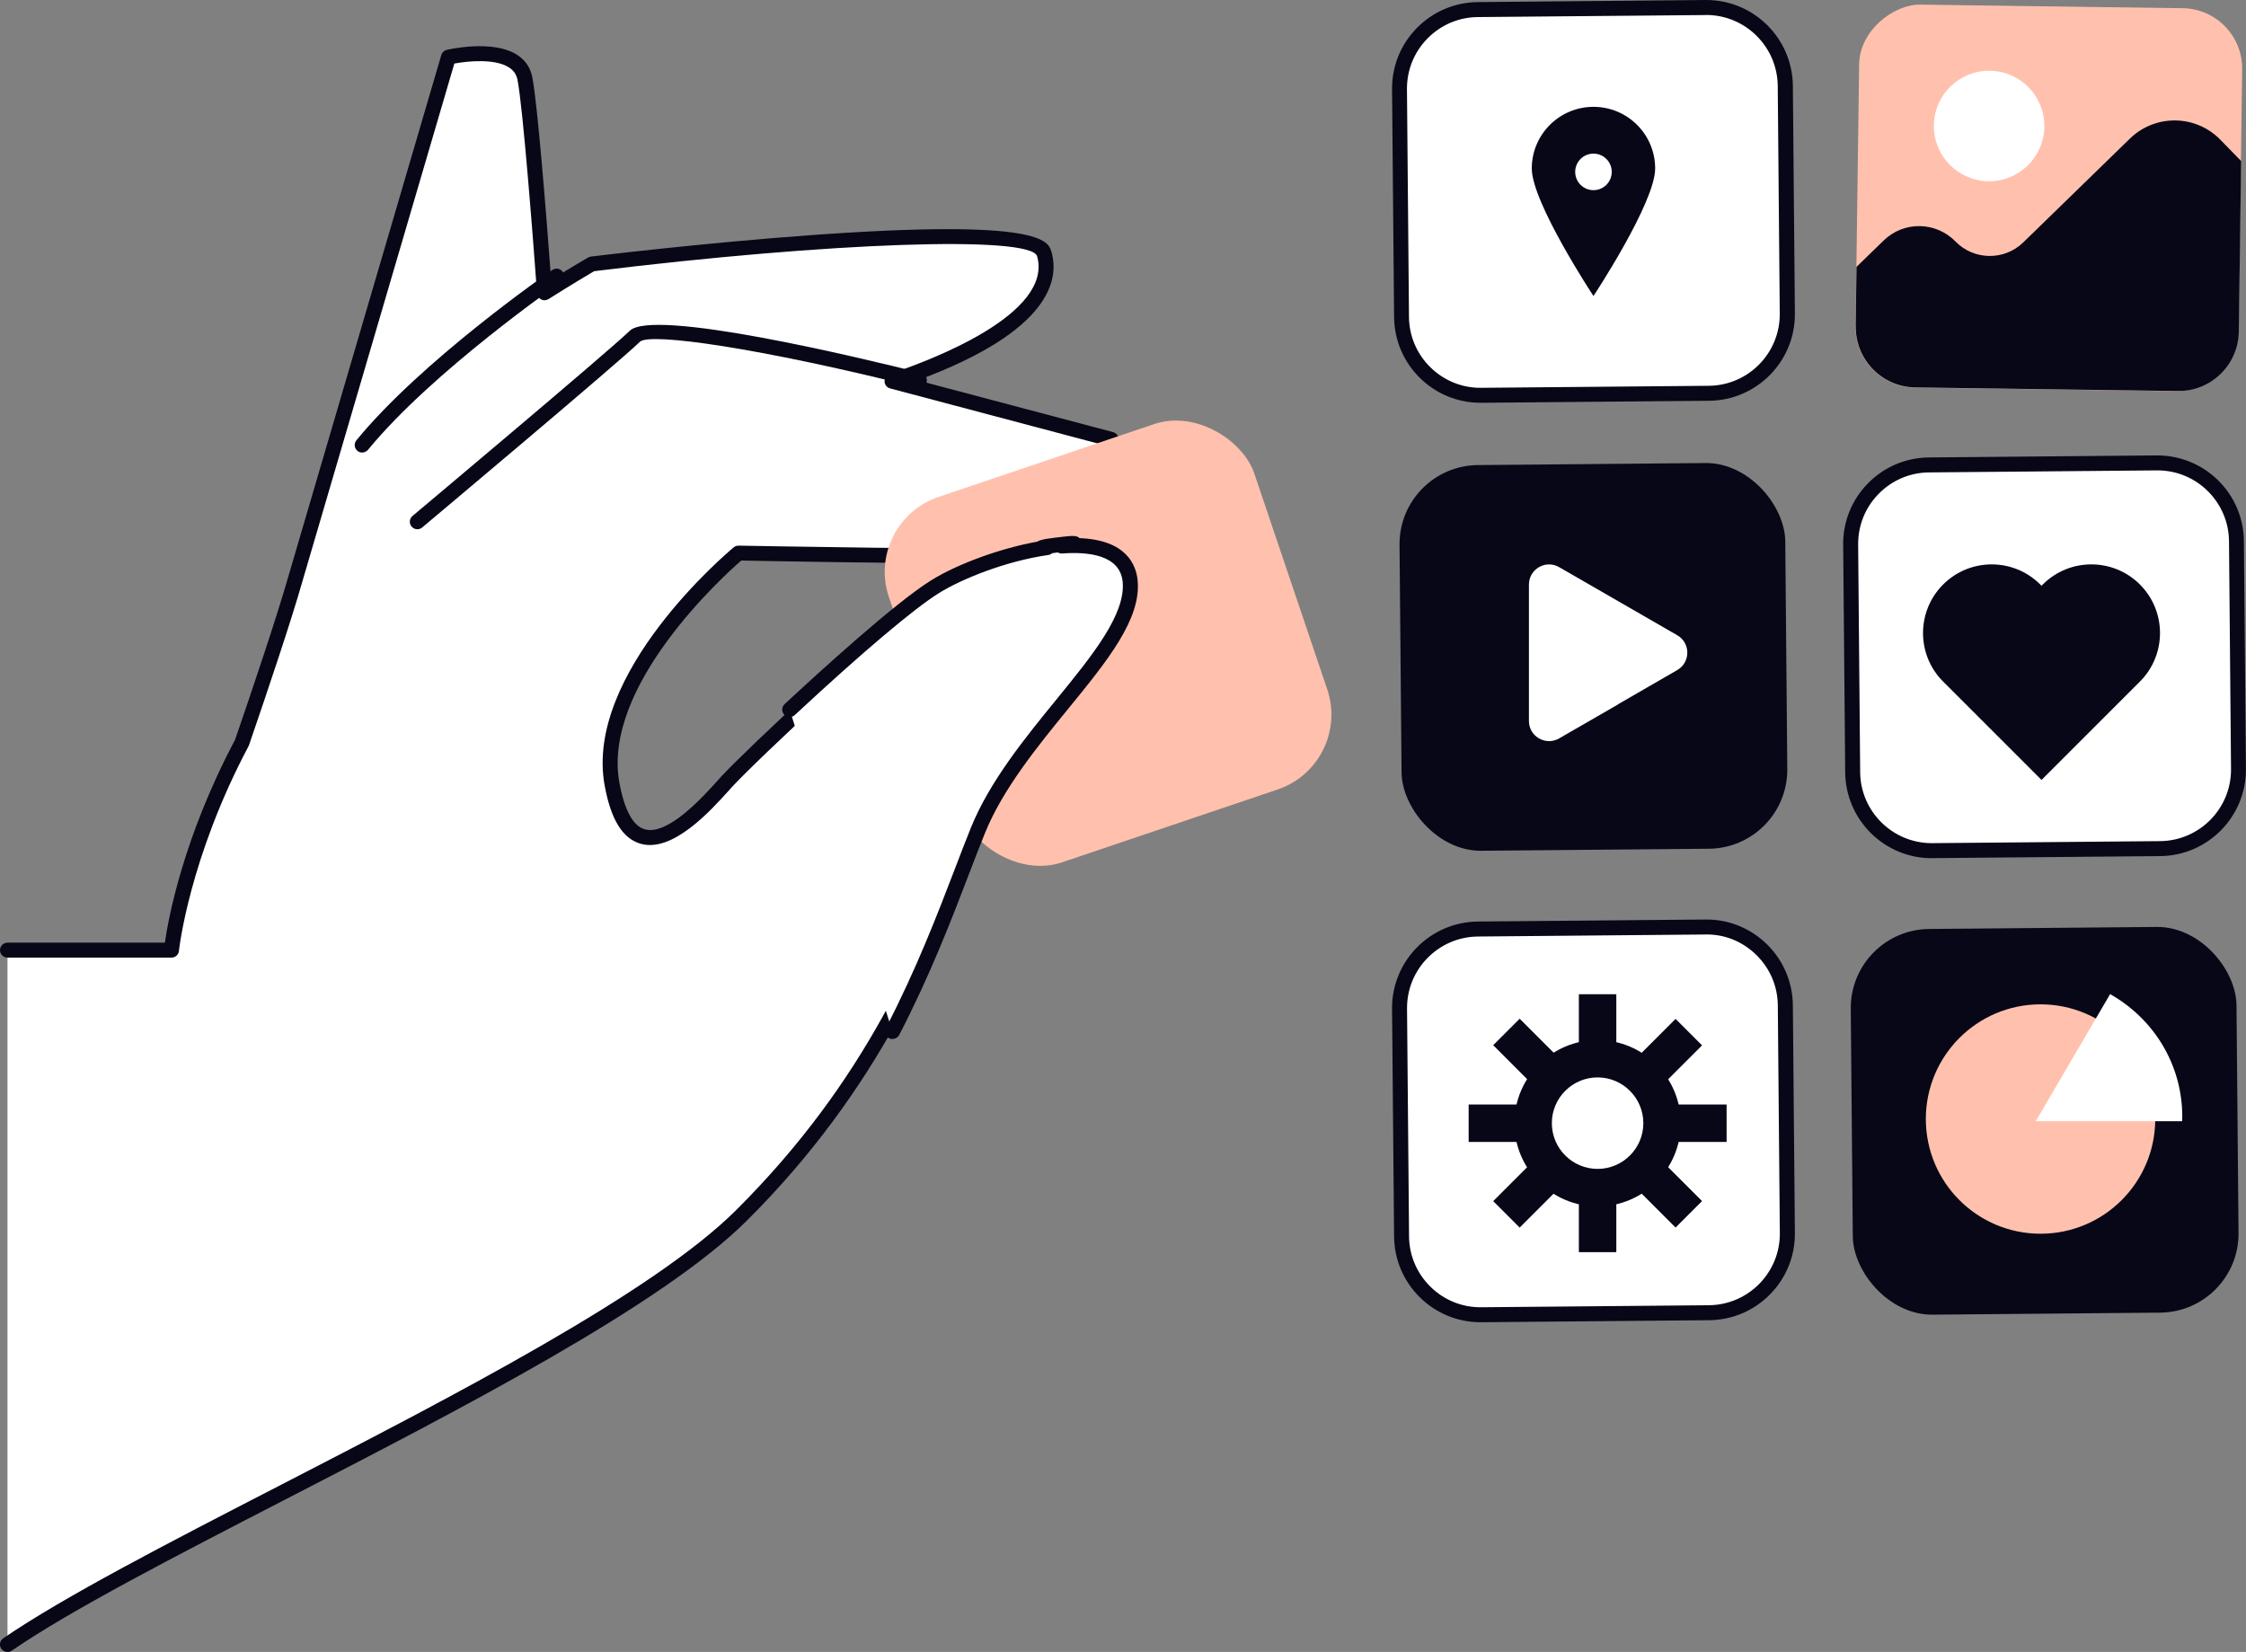 <svg xmlns="http://www.w3.org/2000/svg" id="Calque_2" viewBox="0 0 299.97 220.65"><rect x="0" y="0" width="299.97" height="220.65" fill="#808080" stroke="none"/><g id="_Layer_"><g><g><rect x="248.07" y=".85" width="51.16" height="51.16" rx="8.06" ry="8.06" transform="translate(243.49 299.7) rotate(-89.22)" style="fill:#ffc1ad;"></rect><path d="M273.04,16.93c-.06,4.07-3.4,7.33-7.48,7.28-4.07-.06-7.33-3.4-7.28-7.48,.06-4.07,3.4-7.33,7.48-7.28s7.33,3.4,7.28,7.48Z" style="fill:#fff;"></path><path d="M247.84,43.6l.11-7.95,3.63-3.53c2.68-2.61,6.97-2.55,9.58,.13h0c2.47,2.54,6.53,2.59,9.07,.12l14.24-13.86c3.38-3.29,8.79-3.22,12.08,.16l2.77,2.84-.31,22.77c-.06,4.45-3.72,8.01-8.17,7.95l-35.04-.48c-4.45-.06-8.01-3.72-7.95-8.17Z" style="fill:#080717;"></path></g><g><g><path d="M1,219.65c20.59-14.14,79.6-39,97.99-57.28,20.52-20.4,26.74-41.13,31.83-53.43,5.09-12.29,19.77-22.75,19.05-30.76-.32-3.64-3.97-4.64-8.46-4.28,10.89-1.96,6.99-15.23,6.99-15.23l-29.26-7.76c6.9-2.29,22.77-8.55,20.33-17.01-1.7-5.87-60.42,1.35-60.42,1.35,0,0-2.66,1.54-6.3,3.85-.61-8.29-1.9-24.88-2.63-28.62-.99-5.02-10.21-2.86-10.21-2.86l-20.43,69.63c-1.5,5.27-4.66,14.69-7.15,21.93-8.17,15.4-9.42,27.71-9.42,27.71H1v92.74ZM125.73,78.99c-6.63,4.09-25.74,22.21-28.68,25.43-2.94,3.22-12.67,14.85-15.31,.29-2.64-14.56,16.89-30.84,16.89-30.84,0,0,33.86,.67,40.99,.24-5.02,.75-10.67,2.89-13.9,4.88Z" style="fill:#fff;"></path><path d="M1,220.65c-.32,0-.63-.15-.83-.43-.31-.46-.2-1.08,.26-1.39,8.03-5.51,21.98-12.71,36.75-20.32,23.41-12.07,49.95-25.76,61.1-36.84,17.68-17.58,24.52-35.07,29.52-47.84,.74-1.88,1.42-3.64,2.09-5.26,2.37-5.71,6.77-11.06,10.66-15.79,4.46-5.42,8.67-10.53,8.32-14.5-.29-3.25-4.17-3.63-7.39-3.37-.37,.04-.73-.15-.92-.46-.12,.34-.42,.6-.8,.66-5.28,.79-10.71,3.01-13.52,4.74h0c-6.51,4.02-25.5,22.01-28.46,25.25l-.44,.49c-2.44,2.7-7.51,8.33-11.78,7.11-2.41-.69-3.98-3.24-4.81-7.81-2.72-14.97,16.42-31.1,17.24-31.78,.19-.15,.4-.23,.66-.23,.34,0,33.9,.66,40.91,.24,.38-.02,.71,.16,.9,.46,.12-.33,.4-.58,.77-.65,2.51-.45,4.35-1.6,5.47-3.42,2.13-3.45,1.25-8.4,.87-10.02l-28.69-7.61c-.43-.11-.73-.49-.74-.94-.01-.44,.26-.84,.68-.98,5.19-1.72,21.95-7.96,19.68-15.78-1.1-2.74-27.61-1.83-59.14,2.04-.65,.38-3.03,1.79-6.1,3.73-.3,.19-.67,.21-.98,.05-.31-.16-.52-.47-.55-.82-.54-7.32-1.88-24.75-2.61-28.5-.14-.72-.51-1.27-1.14-1.67-1.87-1.21-5.5-.86-7.3-.52l-20.26,69.06c-1.51,5.33-4.73,14.89-7.16,21.97-.02,.05-.04,.1-.06,.14-7.97,15.02-9.29,27.22-9.3,27.35-.05,.51-.48,.9-1,.9H1C.45,127.91,0,127.46,0,126.91s.45-1,1-1H22.02c.45-3.13,2.4-13.94,9.38-27.11,2.42-7.05,5.61-16.53,7.11-21.8L58.94,7.35c.1-.35,.38-.61,.73-.69,.25-.06,6.17-1.42,9.4,.67,1.09,.7,1.77,1.7,2.02,2.97,.69,3.5,1.83,17.8,2.52,27.08,2.89-1.8,4.91-2.97,4.93-2.98,.12-.07,.25-.11,.38-.13,.15-.02,14.88-1.82,29.63-2.88,30.6-2.2,31.46,.8,31.88,2.25,1.05,3.64-.01,10.55-17.88,17.16l26.12,6.92c.34,.09,.6,.35,.7,.69,.09,.29,2.08,7.26-.95,12.16-.63,1.02-1.43,1.88-2.4,2.57,3.82,.83,4.71,3.3,4.86,4.97,.43,4.79-3.83,9.96-8.77,15.95-3.8,4.61-8.11,9.84-10.36,15.28-.66,1.6-1.35,3.35-2.08,5.22-4.77,12.21-11.99,30.66-29.97,48.53-11.37,11.3-38.05,25.06-61.6,37.2-14.71,7.59-28.61,14.75-36.53,20.19-.17,.12-.37,.18-.56,.18ZM98.99,74.88c-2.35,2.04-18.61,16.76-16.27,29.65,.46,2.54,1.42,5.69,3.39,6.24,3.08,.87,7.75-4.31,9.75-6.53l.45-.5c3-3.28,22.25-21.51,28.89-25.61h0c1.68-1.04,3.84-2.04,6.15-2.88-11.47,.02-29.38-.32-32.36-.38Zm26.73,4.11h0Z" style="fill:#080717;"></path></g><path d="M48.37,60.45c-.22,0-.45-.07-.63-.23-.43-.35-.49-.98-.14-1.41,8.73-10.65,25.46-22.26,26.17-22.75,.46-.31,1.08-.2,1.39,.25,.31,.45,.2,1.08-.25,1.39-.17,.12-17.21,11.94-25.75,22.37-.2,.24-.48,.37-.77,.37Z" style="fill:#080717;"></path><path d="M55.74,70.69c-.29,0-.57-.12-.77-.36-.36-.42-.3-1.05,.12-1.41,.26-.22,26.11-21.91,29.02-24.74,3.13-3.04,30.58,3.55,38.92,5.64,.54,.13,.86,.68,.73,1.21-.13,.54-.68,.86-1.21,.73-21.31-5.34-35.57-7.32-37.05-6.14-2.96,2.88-28.05,23.94-29.12,24.84-.19,.16-.42,.23-.64,.23Z" style="fill:#080717;"></path></g><rect x="122.23" y="60.17" width="51.52" height="51.52" rx="10.56" ry="10.56" transform="translate(-19.72 51.88) rotate(-18.67)" style="fill:#ffc1ad;"></rect><g><rect x="187.06" y="1.14" width="51.52" height="51.52" rx="10.56" ry="10.56" transform="translate(-.23 1.91) rotate(-.51)" style="fill:#fff;"></rect><path d="M197.75,53.8c-3.05,0-5.92-1.17-8.1-3.31-2.2-2.16-3.43-5.06-3.46-8.14l-.27-30.41c-.03-3.09,1.15-6,3.31-8.2,2.16-2.2,5.06-3.43,8.14-3.46L227.79,0s.07,0,.1,0c6.33,0,11.5,5.12,11.56,11.46l.27,30.41c.06,6.37-5.08,11.6-11.45,11.66h0l-30.41,.27s-.07,0-.11,0Zm30.5-1.27h0Zm-.37-50.52s-.06,0-.09,0l-30.41,.27c-2.55,.02-4.94,1.04-6.73,2.86-1.79,1.82-2.76,4.23-2.74,6.78l.27,30.41c.02,2.55,1.04,4.94,2.86,6.73,1.82,1.79,4.25,2.77,6.78,2.74l30.41-.27c5.27-.05,9.52-4.37,9.47-9.65l-.27-30.41c-.05-5.24-4.33-9.47-9.56-9.47Z" style="fill:#080717;"></path></g><g><path d="M119.2,137.79c5.46-10.54,8.61-19.97,11.42-26.9,5.4-13.3,21.14-24.55,20.31-33.24-.38-3.95-4.31-5.07-9.15-4.71,5.65-.99-5.45,.4-1.92,.21-5.41,.78-11.48,3.06-14.94,5.2-4.05,2.5-12.42,9.89-19.46,16.44l13.74,43Z" style="fill:#fff;"></path><path d="M119.2,138.79c-.15,0-.31-.04-.46-.11-.49-.25-.68-.86-.43-1.35,4.08-7.87,6.91-15.26,9.19-21.2,.77-2.01,1.49-3.89,2.19-5.62,2.51-6.17,7.21-11.94,11.37-17.04,4.78-5.86,9.29-11.39,8.88-15.74-.34-3.61-4.59-4.06-8.08-3.8-.21,.01-.41-.04-.58-.14-.26,.03-.52,.07-.75,.1-.14,.12-.32,.21-.52,.24-5.7,.82-11.54,3.19-14.56,5.06-3.31,2.04-10.35,7.99-19.3,16.32-.4,.38-1.04,.35-1.41-.05-.38-.4-.35-1.04,.05-1.41,4.28-3.98,14.76-13.57,19.61-16.56,3.6-2.22,9.25-4.26,14.13-5.14,.5-.32,1.54-.44,3.46-.66,1.07-.12,1.82-.21,2.19,.19,6.24,.24,7.56,3.55,7.76,5.66,.49,5.16-4.05,10.74-9.32,17.19-4.06,4.98-8.67,10.63-11.06,16.52-.7,1.71-1.41,3.58-2.18,5.58-2.29,5.98-5.15,13.43-9.28,21.4-.18,.34-.53,.54-.89,.54Z" style="fill:#080717;"></path></g><path d="M212.82,14.27c-4.55,0-8.24,3.69-8.24,8.24s8.24,17.03,8.24,17.03c0,0,8.24-12.47,8.24-17.03s-3.69-8.24-8.24-8.24Zm0,11.13c-1.35,0-2.44-1.09-2.44-2.44s1.09-2.44,2.44-2.44,2.44,1.09,2.44,2.44-1.09,2.44-2.44,2.44Z" style="fill:#080717;"></path><rect x="187.06" y="61.97" width="51.52" height="51.52" rx="10.56" ry="10.56" transform="translate(-.78 1.91) rotate(-.51)" style="fill:#080717;"></rect><g><rect x="247.31" y="61.97" width="51.52" height="51.52" rx="10.56" ry="10.56" transform="translate(-.78 2.45) rotate(-.51)" style="fill:#fff;"></rect><path d="M258,114.63c-6.33,0-11.5-5.12-11.56-11.46l-.27-30.41c-.03-3.09,1.15-6,3.31-8.2,2.16-2.2,5.06-3.43,8.14-3.46l30.41-.27c3.05-.02,6,1.15,8.2,3.31,2.2,2.16,3.43,5.06,3.46,8.14l.27,30.41c.06,6.37-5.08,11.6-11.46,11.66l-30.41,.27s-.07,0-.1,0Zm30.14-51.8s-.06,0-.09,0l-30.41,.27c-2.55,.02-4.94,1.04-6.73,2.86-1.79,1.82-2.76,4.23-2.74,6.78l.27,30.41c.05,5.24,4.33,9.47,9.56,9.47,.03,0,.06,0,.09,0l30.41-.27c5.27-.05,9.52-4.37,9.47-9.64l-.27-30.41c-.02-2.55-1.04-4.94-2.86-6.73-1.8-1.77-4.18-2.74-6.7-2.74Z" style="fill:#080717;"></path></g><rect x="247.31" y="123.95" width="51.52" height="51.52" rx="10.56" ry="10.56" transform="translate(547.47 296.98) rotate(179.49)" style="fill:#080717;"></rect><g><rect x="187.06" y="123.95" width="51.52" height="51.52" rx="10.56" ry="10.56" transform="translate(426.98 297.52) rotate(179.49)" style="fill:#fff;"></rect><path d="M197.75,176.61c-3.05,0-5.92-1.17-8.1-3.31-2.2-2.16-3.43-5.06-3.46-8.14l-.27-30.41c-.06-6.37,5.08-11.6,11.46-11.66l30.41-.27c3.06-.04,6,1.15,8.2,3.31,2.2,2.16,3.43,5.06,3.46,8.14l.27,30.41c.03,3.09-1.15,6-3.31,8.2-2.16,2.2-5.06,3.43-8.14,3.46l-30.41,.27s-.07,0-.11,0Zm-.36-51.52c-5.27,.05-9.52,4.37-9.47,9.64l.27,30.41c.02,2.55,1.04,4.94,2.86,6.73,1.82,1.79,4.23,2.77,6.78,2.74l30.41-.27c5.27-.05,9.52-4.37,9.47-9.64l-.27-30.41c-.02-2.55-1.04-4.94-2.86-6.73-1.82-1.79-4.22-2.79-6.78-2.74l-30.41,.27Zm0-1h0Z" style="fill:#080717;"></path></g><path d="M216.12,94.08l-7.89,4.55c-1.79,1.03-4.03-.26-4.03-2.33v-18.22c0-2.07,2.24-3.36,4.03-2.33l7.89,4.55,7.89,4.55c1.79,1.03,1.79,3.62,0,4.65l-7.89,4.56Z" style="fill:#fff;"></path><path d="M285.63,91.21l.17-.17c3.58-3.58,3.58-9.39,0-12.97h0c-3.58-3.58-9.39-3.58-12.97,0l-.17,.17-.17-.17c-3.58-3.58-9.39-3.58-12.97,0h0c-3.58,3.58-3.58,9.39,0,12.97l.17,.17,12.97,12.97,12.97-12.97Z" style="fill:#080717;"></path><g><path d="M213.37,161.14c-6.13,0-11.11-4.99-11.11-11.11s4.99-11.11,11.11-11.11,11.11,4.99,11.11,11.11-4.99,11.11-11.11,11.11Zm0-17.23c-3.37,0-6.11,2.74-6.11,6.11s2.74,6.11,6.11,6.11,6.11-2.74,6.11-6.11-2.74-6.11-6.11-6.11Z" style="fill:#080717;"></path><rect x="196.15" y="147.53" width="8.61" height="5" style="fill:#080717;"></rect><rect x="221.99" y="147.53" width="8.61" height="5" style="fill:#080717;"></rect><rect x="210.87" y="132.8" width="5" height="8.61" style="fill:#080717;"></rect><rect x="210.87" y="158.64" width="5" height="8.61" style="fill:#080717;"></rect><rect x="218.2" y="138.39" width="8.61" height="5" transform="translate(-34.46 198.57) rotate(-44.99)" style="fill:#080717;"></rect><rect x="199.93" y="156.66" width="8.61" height="5" transform="translate(-52.72 191.03) rotate(-45)" style="fill:#080717;"></rect><rect x="201.74" y="136.58" width="5" height="8.61" transform="translate(-39.81 185.64) rotate(-44.99)" style="fill:#080717;"></rect><rect x="220.01" y="154.85" width="5" height="8.61" transform="translate(-47.37 203.95) rotate(-45)" style="fill:#080717;"></rect></g><g><path d="M287.85,149.47c0,8.46-6.86,15.32-15.32,15.32s-15.32-6.86-15.32-15.32,6.86-15.32,15.32-15.32,15.32,6.86,15.32,15.32Z" style="fill:#ffc1ad;"></path><path d="M281.82,132.79l-9.93,16.97h19.55s.02-.35,.02-.58c0-7.07-3.88-13.14-9.63-16.39Z" style="fill:#fff;"></path></g></g></g></svg>